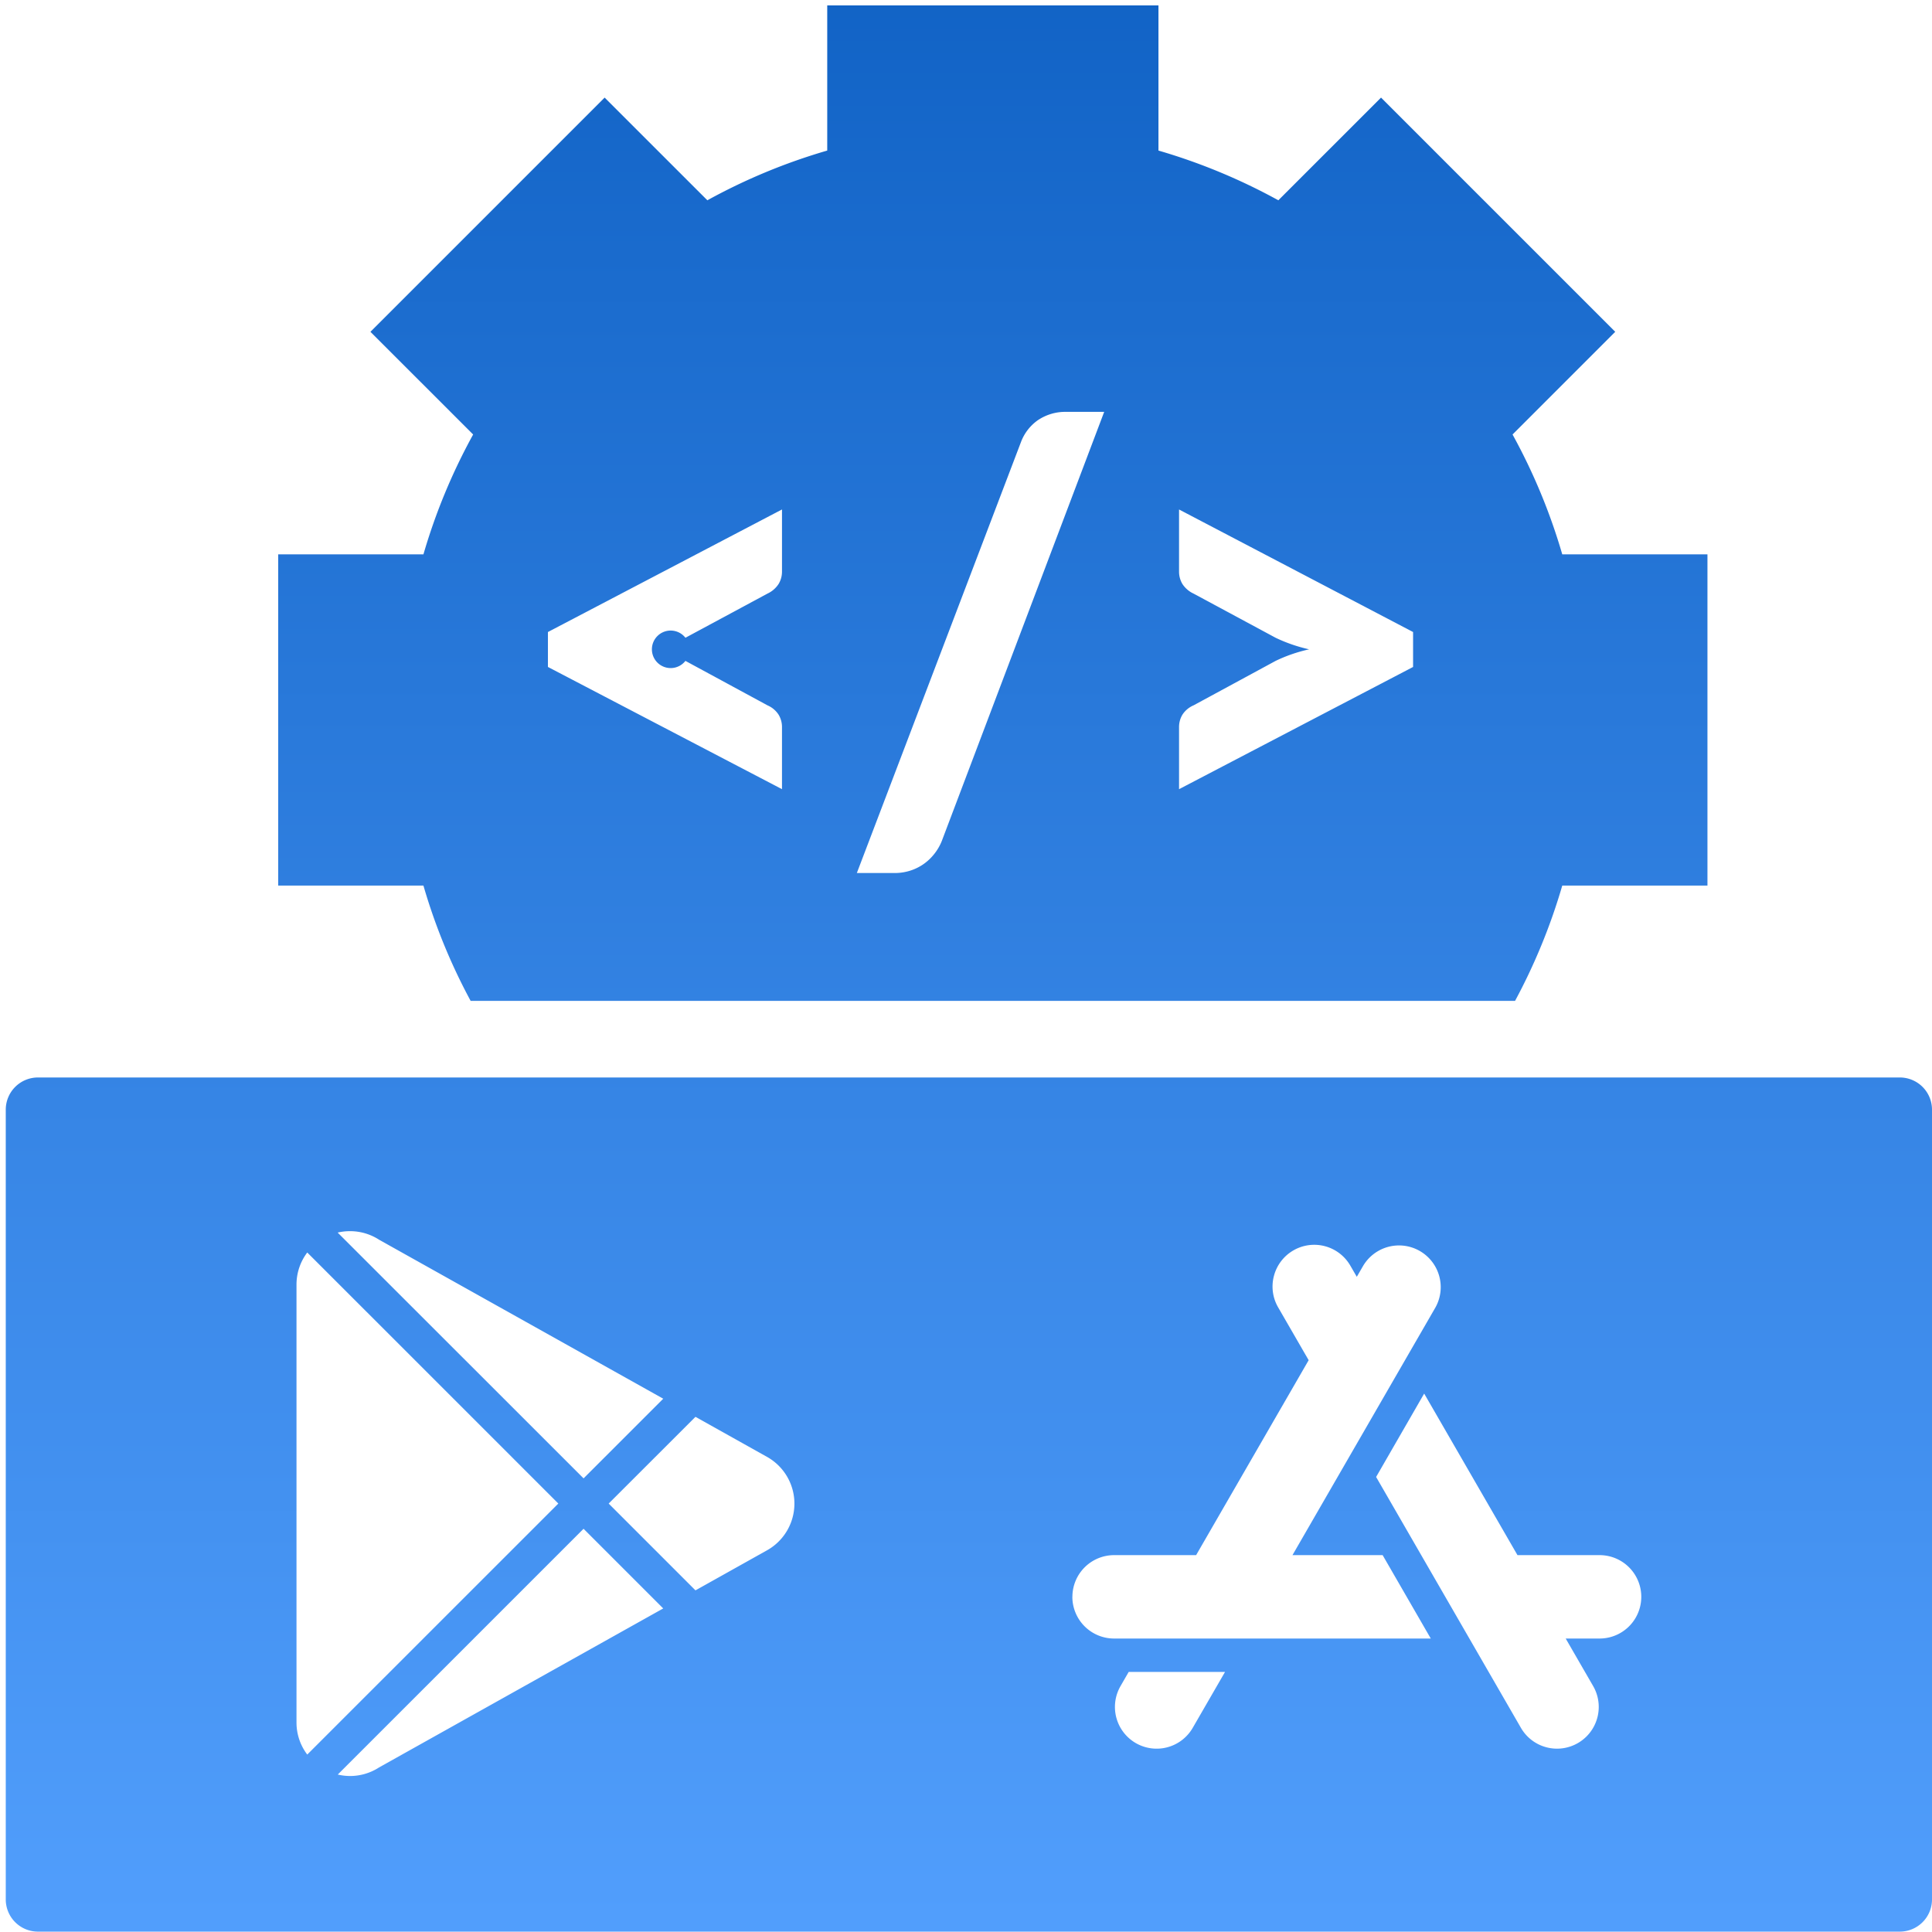 <?xml version="1.0" encoding="UTF-8"?> <svg xmlns="http://www.w3.org/2000/svg" xmlns:xlink="http://www.w3.org/1999/xlink" width="120" height="120" viewBox="0 0 120 120"><defs><linearGradient id="linear-gradient" x1="0.5" x2="0.5" y2="1" gradientUnits="objectBoundingBox"><stop offset="0" stop-color="#0e60c3"></stop><stop offset="1" stop-color="#519efc"></stop></linearGradient><clipPath id="clip-Publish_to_stores"><rect width="120" height="120"></rect></clipPath></defs><g id="Publish_to_stores" data-name="Publish to stores" clip-path="url(#clip-Publish_to_stores)"><g id="maintenance_1_" data-name="maintenance (1)" transform="translate(9.29 10.29)"><path id="Union_335" data-name="Union 335" d="M8529.711,2037.353a2,2,0,0,1-2-2V1986.3a2,2,0,0,1,2-2h115.642a2,2,0,0,1,2,2v49.053a2,2,0,0,1-2,2Zm18.622-9.757a3.366,3.366,0,0,0,.76.091,3.314,3.314,0,0,0,1.806-.534l17.648-9.874-4.948-4.948Zm-2.564-30.428v27.193a3.288,3.288,0,0,0,.668,1.994l15.595-15.591-15.595-15.593A3.3,3.3,0,0,0,8545.769,1997.168Zm67.057,11.945,8.993,15.58a2.581,2.581,0,0,0,1.573,1.207,2.624,2.624,0,0,0,.675.089,2.592,2.592,0,0,0,2.24-3.887l-1.706-2.954h2.105a2.59,2.59,0,0,0,0-5.18h-5.1l-5.795-10.035Zm-15.367,12.108-.508.881a2.592,2.592,0,0,0,.948,3.54,2.588,2.588,0,0,0,3.537-.948l2.006-3.472Zm-3.5-4.664a2.593,2.593,0,0,0,2.589,2.591h19.673l-2.99-5.18h-5.6l8.883-15.389a2.591,2.591,0,0,0-4.488-2.589l-.4.69-.4-.69a2.588,2.588,0,0,0-4.744.625,2.574,2.574,0,0,0,.259,1.964l1.895,3.281-6.99,12.108h-5.1A2.592,2.592,0,0,0,8593.962,2016.556Zm-28.8-5.792,5.391,5.391,4.447-2.489a3.325,3.325,0,0,0,0-5.8l-4.447-2.489Zm-16.834-16.832L8563.6,2009.2l4.948-4.948-17.648-9.874a3.317,3.317,0,0,0-1.8-.532A3.377,3.377,0,0,0,8548.331,1993.932Zm8.26-14.391a36.436,36.436,0,0,1-2.932-7.16h-9.02v-20.573h9.02a36.644,36.644,0,0,1,3.088-7.446l-6.38-6.378,14.547-14.547,6.38,6.378a36.623,36.623,0,0,1,7.446-3.088v-9.017h20.573v9.017a36.843,36.843,0,0,1,7.446,3.088l6.378-6.378,14.547,14.547-6.378,6.378a36.692,36.692,0,0,1,3.088,7.446h9.018v20.573h-9.018a36.788,36.788,0,0,1-2.932,7.16Zm35.279-36.1a2.911,2.911,0,0,0-1.1,1.4l-10.191,26.759h2.368a3.166,3.166,0,0,0,.87-.124,3.068,3.068,0,0,0,.827-.378,3.1,3.1,0,0,0,.7-.629,3.2,3.2,0,0,0,.513-.862l10.085-26.65h-2.37A3.033,3.033,0,0,0,8591.87,1943.44Zm8.722,9.438a1.494,1.494,0,0,0,.206.764,1.657,1.657,0,0,0,.692.6l5.1,2.745a9.714,9.714,0,0,0,2.081.718,9.526,9.526,0,0,0-2.081.718l-5.1,2.763a1.544,1.544,0,0,0-.692.584,1.481,1.481,0,0,0-.206.762v3.859l14.536-7.591v-2.17l-14.536-7.611Zm-39.2,3.752v2.17l14.538,7.591v-3.859a1.475,1.475,0,0,0-.208-.762,1.538,1.538,0,0,0-.69-.584l-5.1-2.763a1.165,1.165,0,1,1,0-1.437l5.1-2.745a1.65,1.65,0,0,0,.69-.6,1.477,1.477,0,0,0,.208-.764v-3.859Z" transform="translate(-8536.643 -1927.666)" fill="url(#linear-gradient)"></path></g></g></svg> 